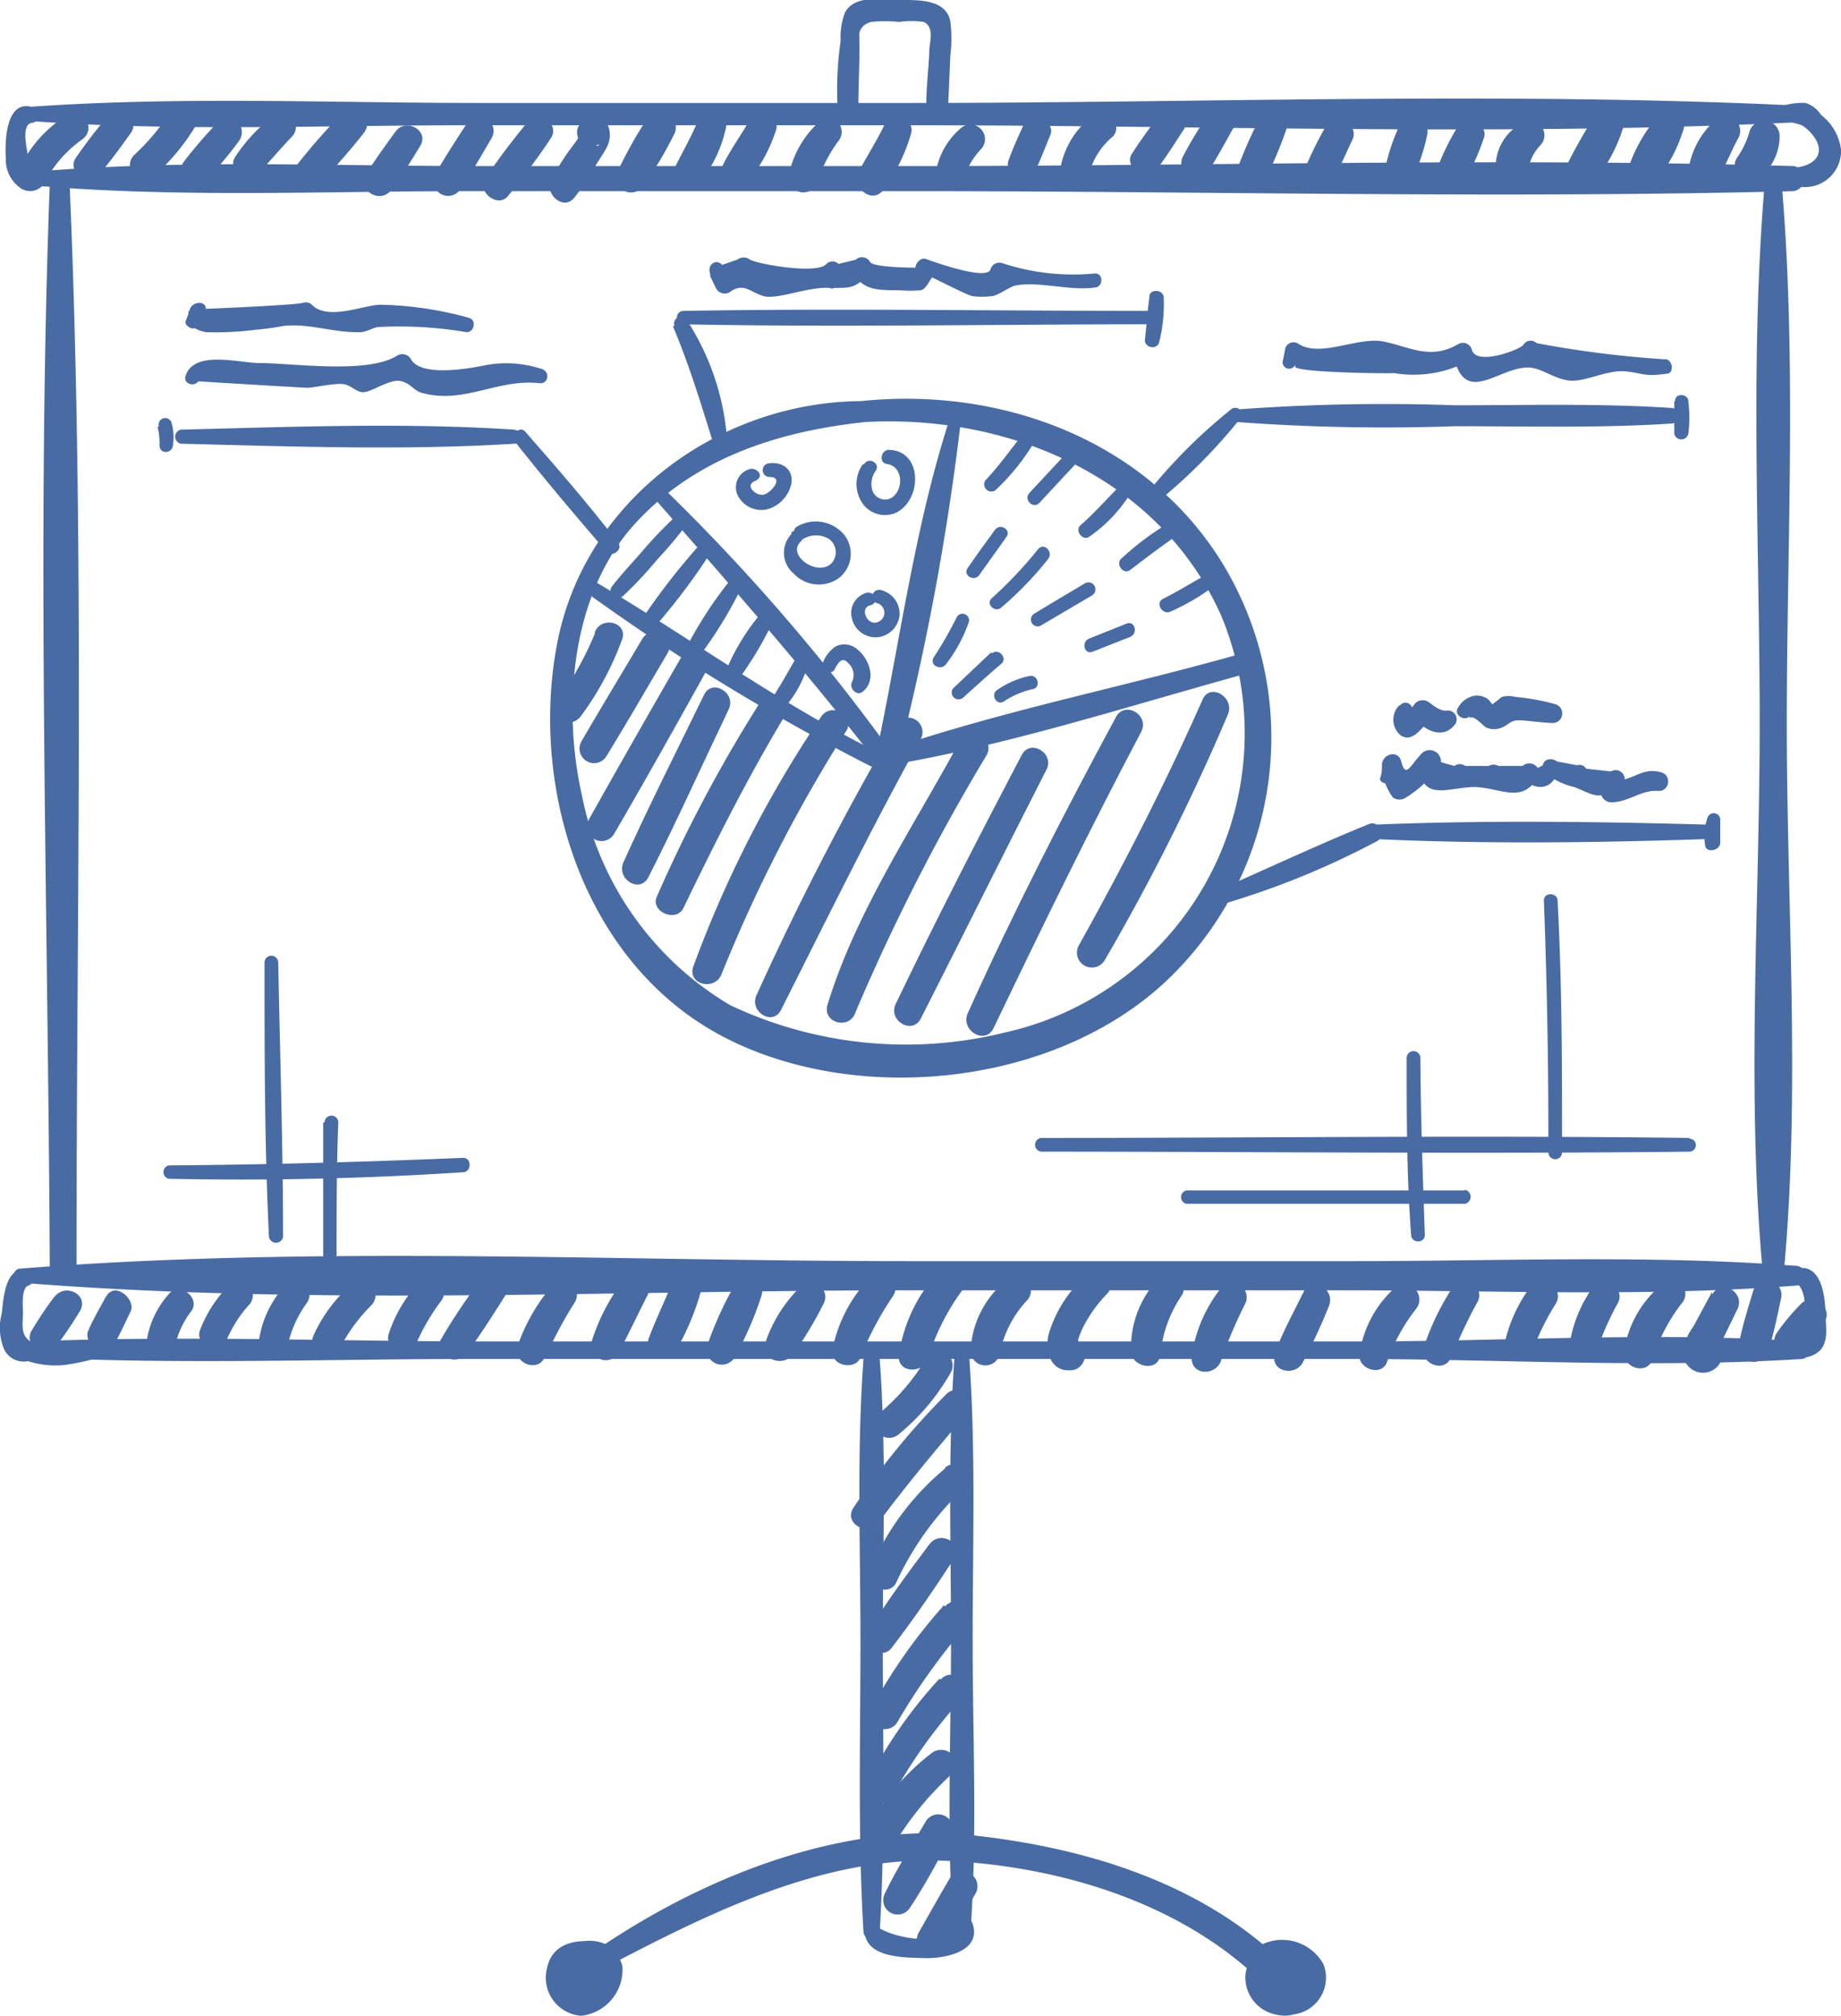 <svg xmlns="http://www.w3.org/2000/svg" viewBox="0 0 53.66 58.74"><defs><style>.a{fill:#496ba4;}</style></defs><title>RT1Ресурс 1</title><path class="a" d="M2,3.33A3.64,3.64,0,0,0,.67,4.71a.42.42,0,0,0,.73.43,3.51,3.51,0,0,1,1-1.08c.43-.31,0-1-.43-.73Z"/><path class="a" d="M3.15,3.38A14.1,14.1,0,0,0,2.21,4.6c-.27.39.35.87.66.51s.64-.81.94-1.23-.36-.87-.66-.5Z"/><path class="a" d="M5,3.22A7,7,0,0,1,3.92,4.51c-.4.38.19,1,.59.6A6.33,6.33,0,0,0,5.72,3.64C6,3.18,5.29,2.78,5,3.22Z"/><path class="a" d="M6.36,3.55a14,14,0,0,0-1,1.16c-.29.4.34.86.67.52a12.18,12.18,0,0,0,.92-1.1c.32-.41-.21-1-.58-.58Z"/><path class="a" d="M8.05,3.32a4.79,4.79,0,0,0-1.2,1.26c-.24.4.34.87.66.51s.67-.76,1-1.11-.12-.94-.5-.66Z"/><path class="a" d="M10,3.28A17,17,0,0,0,8.63,4.84c-.3.39.33.85.67.52a18.34,18.34,0,0,0,1.3-1.48c.33-.42-.21-1-.6-.6Z"/><path class="a" d="M11.53,3.83c-.3.42-.61.83-.87,1.27s.42.86.74.44.58-.85.85-1.29-.41-.83-.72-.42Z"/><path class="a" d="M13.6,3.61c-.32.49-.65,1-.93,1.49a.43.43,0,0,0,.74.43c.33-.48.62-1,.91-1.49s-.43-.87-.72-.43Z"/><path class="a" d="M15.41,3.52a20.28,20.28,0,0,0-1.26,1.67c-.27.39.36.89.66.52.44-.55.87-1.11,1.25-1.69.26-.38-.34-.86-.65-.5Z"/><path class="a" d="M17.63,3.79v0l-.19.46.06,0-.32,0,.06,0-.31-.4c0,.12-.32.5-.39.61a7.77,7.77,0,0,0-.48.78c-.2.4.36.92.68.52s.48-.72.71-1.08.39-.56.3-.94a.41.41,0,0,0-.29-.29.55.55,0,0,0-.52.13.38.38,0,0,0-.1.4V4a.41.41,0,0,0,.79-.21Z"/><path class="a" d="M18.86,3.46A12.75,12.75,0,0,0,18,5a.43.43,0,0,0,.74.43,10.83,10.83,0,0,0,.9-1.5.42.42,0,0,0-.73-.43Z"/><path class="a" d="M20.37,3.45c-.19.48-.44.91-.67,1.37s.34.92.68.52a3.8,3.8,0,0,0,.79-1.67.42.42,0,0,0-.8-.22Z"/><path class="a" d="M21.85,3.5c-.25.44-.56.86-.78,1.31s.33.92.69.53a4.55,4.55,0,0,0,.85-1.52c.17-.44-.53-.72-.76-.32Z"/><path class="a" d="M23.89,3.54A2.86,2.86,0,0,0,23,5.06a.43.43,0,0,0,.83.23,4.06,4.06,0,0,1,.6-1.17c.33-.4-.21-1-.58-.58Z"/><path class="a" d="M25.8,3.59c-.22.48-.51.92-.76,1.39s.38,1,.71.55a5.22,5.22,0,0,0,.8-1.62c.15-.44-.56-.75-.75-.32Z"/><path class="a" d="M28,3.74A2.16,2.16,0,0,0,27.28,5a.42.42,0,0,0,.81.23,2.15,2.15,0,0,1,.48-.86A.41.41,0,0,0,28,3.74Z"/><path class="a" d="M29.85,3.6c-.16.36-.33.72-.46,1.09a.42.42,0,0,0,.77.32c.17-.35.31-.73.46-1.09s-.57-.76-.77-.32Z"/><path class="a" d="M31.9,3.34a2.46,2.46,0,0,0-1,1.6c-.07.52.66.77.82.22A2.11,2.11,0,0,1,32.41,4c.36-.3-.13-1-.51-.66Z"/><path class="a" d="M33.78,3.36c-.27.37-.54.73-.79,1.12s.43.87.75.43.51-.75.76-1.13-.41-.86-.72-.42Z"/><path class="a" d="M35.27,3.22c-.27.45-.56.89-.8,1.36a.43.43,0,0,0,.74.43c.28-.44.53-.91.79-1.37a.42.42,0,0,0-.73-.42Z"/><path class="a" d="M36.7,3.48a12.66,12.66,0,0,0-.64,1.46.44.44,0,0,0,.8.33,12.54,12.54,0,0,0,.62-1.46c.17-.44-.57-.76-.78-.33Z"/><path class="a" d="M38.69,3.6A11.57,11.57,0,0,0,38,5c-.2.46.54.73.79.33s.43-.84.63-1.26-.46-.91-.73-.43Z"/><path class="a" d="M40.82,3.59a6.07,6.07,0,0,0-.43,1.24c-.1.45.58.81.8.33a5.47,5.47,0,0,0,.41-1.24c.1-.45-.57-.79-.78-.33Z"/><path class="a" d="M42.47,3.72a7.21,7.21,0,0,0-.59,1.22c-.16.5.54.75.8.34a6.53,6.53,0,0,0,.56-1.23c.19-.44-.55-.74-.77-.33Z"/><path class="a" d="M44.38,3.58a1.44,1.44,0,0,0-.75,1.6.46.46,0,0,0,.9-.12,1.34,1.34,0,0,1,.36-.82.42.42,0,0,0-.51-.66Z"/><path class="a" d="M46.51,3.34a14.28,14.28,0,0,0-.84,1.47c-.2.45.35,1,.73.56a4.68,4.68,0,0,0,.92-1.68.45.45,0,0,0-.81-.35Z"/><path class="a" d="M48.26,3.46a4.54,4.54,0,0,0-.76,1.33c-.14.44.48.83.79.46a4.49,4.49,0,0,0,.77-1.45c.19-.51-.53-.69-.8-.34Z"/><path class="a" d="M50,3.5a2.4,2.4,0,0,0-.8,1.56.45.45,0,0,0,.83.22c.25-.4.41-.85.64-1.26A.43.43,0,0,0,50,3.5Z"/><path class="a" d="M51,3.81a2.46,2.46,0,0,1-.36.77c-.3.44.34.87.71.54a1.53,1.53,0,0,0,.52-1.19A.45.45,0,0,0,51,3.81Z"/><path class="a" d="M1.59,37.78a10.75,10.75,0,0,0-.67,1c-.24.4.36.9.67.51a11.21,11.21,0,0,0,.73-1.07c.3-.48-.41-.85-.73-.43Z"/><path class="a" d="M3.09,37.78c-.18.33-.37.65-.52,1s.46.92.74.43c.19-.33.34-.67.5-1s-.46-.9-.72-.42Z"/><path class="a" d="M4.93,37.7a2.67,2.67,0,0,0-.62,1.19.42.42,0,0,0,.82.22,2.59,2.59,0,0,1,.45-.91c.27-.38-.35-.86-.65-.5Z"/><path class="a" d="M6.69,37.44a3.72,3.72,0,0,0-.86,1.32c-.17.44.57.76.76.33A3.59,3.59,0,0,1,7.28,38a.42.42,0,0,0-.59-.59Z"/><path class="a" d="M8.33,37.44a3,3,0,0,0-.79,1.68c0,.49.71.56.84.11A3.34,3.34,0,0,1,8.92,38c.33-.41-.22-1-.59-.59Z"/><path class="a" d="M10.23,37.44a4.37,4.37,0,0,0-1.09,1.47c-.21.49.46.92.74.43a5,5,0,0,1,.94-1.3.42.42,0,0,0-.59-.6Z"/><path class="a" d="M12.26,37.33a3.94,3.94,0,0,0-.93,1.54c-.14.45.57.77.78.33a6.27,6.27,0,0,1,.74-1.28c.32-.41-.21-1-.59-.59Z"/><path class="a" d="M14.21,37c-.46.64-.93,1.29-1.34,2-.3.48.42.86.74.43.47-.64.89-1.32,1.32-2,.29-.46-.42-.85-.72-.42Z"/><path class="a" d="M16.08,37.48a5.47,5.47,0,0,0-1,1.76c-.14.46.57.77.79.33s.53-1.07.86-1.58-.36-.89-.66-.51Z"/><path class="a" d="M18.17,37.31a5.71,5.71,0,0,0-.93,1.8.43.43,0,0,0,.78.33c.3-.56.57-1.14.86-1.71a.41.41,0,0,0-.71-.42Z"/><path class="a" d="M19.72,37c-.22.69-.56,1.32-.81,2-.18.49.54.73.8.34a7.29,7.29,0,0,0,.82-2.12.42.42,0,0,0-.81-.22Z"/><path class="a" d="M21.43,37.42a10.06,10.06,0,0,0-.82,1.8.44.44,0,0,0,.8.34,9.82,9.82,0,0,0,.79-1.82.42.42,0,0,0-.77-.32Z"/><path class="a" d="M23.37,37.46a4.11,4.11,0,0,0-1.06,1.66c-.17.51.53.73.81.34A10.77,10.77,0,0,0,24,38a.41.41,0,0,0-.64-.5Z"/><path class="a" d="M25.38,37.21a4.15,4.15,0,0,0-1.12,2.14c-.06.43.63.6.81.23A9.24,9.24,0,0,1,26,37.81c.33-.42-.22-1-.6-.6Z"/><path class="a" d="M27.42,37A4.47,4.47,0,0,0,26.2,39.5c-.05.51.69.54.84.11a6.63,6.63,0,0,1,1-2c.34-.41-.23-1-.6-.6Z"/><path class="a" d="M29.29,37.34a2.83,2.83,0,0,0-1,2,.43.43,0,0,0,.85.11,3.15,3.15,0,0,1,.78-1.54c.39-.39-.2-1-.61-.6Z"/><path class="a" d="M31.72,37.11a3.73,3.73,0,0,0-1.14,1.72c-.14.46,0,1.15.63,1.1.45,0,.63-.76.11-.85.1.18.14.22.12.11a.37.37,0,0,1,0-.2,2.56,2.56,0,0,1,.22-.48,3.89,3.89,0,0,1,.6-.8.42.42,0,0,0-.59-.6Z"/><path class="a" d="M33.77,37.26a2.89,2.89,0,0,0-.8,2.12c0,.44.77.63.85.11a3.68,3.68,0,0,1,.61-1.72c.28-.38-.35-.87-.66-.51Z"/><path class="a" d="M35.57,37.56a4.12,4.12,0,0,0-.84,2c0,.53.68.53.85.12A13.22,13.22,0,0,1,36.29,38a.42.42,0,0,0-.72-.43Z"/><path class="a" d="M38,37.64c-.28.57-.59,1.13-.82,1.73s.56.76.79.34a17.34,17.34,0,0,0,.76-1.64c.21-.49-.48-.93-.73-.43Z"/><path class="a" d="M40.62,37.56a3.21,3.21,0,0,0-1,1.94c0,.41.64.6.8.21a5.42,5.42,0,0,1,.84-1.55c.35-.41-.2-1-.6-.6Z"/><path class="a" d="M42.33,37.53a7.45,7.45,0,0,0-.83,1.73c-.14.45.58.77.78.32s.48-1.1.78-1.63a.42.42,0,0,0-.73-.42Z"/><path class="a" d="M44.59,37.52a4.38,4.38,0,0,0-.7,1.48.43.43,0,0,0,.83.23A7.46,7.46,0,0,1,45.34,38c.3-.47-.43-.89-.75-.44Z"/><path class="a" d="M46.4,37.55A3.89,3.89,0,0,0,45.78,39a.42.42,0,0,0,.81.23A8.18,8.18,0,0,1,47.14,38c.29-.47-.44-.88-.74-.43Z"/><path class="a" d="M48.44,37.43a3.12,3.12,0,0,0-1.11,2c0,.42.63.63.82.23A5.32,5.32,0,0,1,49,38a.42.42,0,0,0-.6-.6Z"/><path class="a" d="M49.9,37.65l-.54,1a1.47,1.47,0,0,0-.3.82.58.58,0,0,0,1,.35.44.44,0,0,0-.53-.69l-.07,0,.35,0-.09,0,.27.21c.05.07.31-.49.33-.53l.32-.66c.24-.48-.47-.91-.73-.43Z"/><path class="a" d="M51.1,37.62c-.15.5-.31,1-.41,1.51a.44.44,0,0,0,.85.23c.16-.49.26-1,.37-1.51a.42.42,0,0,0-.81-.23Z"/><path class="a" d="M52.49,38a6.24,6.24,0,0,0-.7.84c-.29.43.35.91.71.55a7.93,7.93,0,0,0,.67-.86c.29-.41-.35-.89-.68-.53Z"/><path class="a" d="M17.34,18.46a9.87,9.87,0,0,1-1.12,2c-.31.44.4.83.71.41a8.89,8.89,0,0,0,1.2-2.23c.19-.5-.6-.71-.79-.22Z"/><path class="a" d="M18.73,18.6c-.59,1-1.2,2-1.78,3a.42.42,0,0,0,.73.43c.61-1,1.19-2,1.78-3a.42.42,0,0,0-.73-.42Z"/><path class="a" d="M19.88,19.11c-.91,1.58-1.82,3.17-2.71,4.76a.42.42,0,0,0,.73.43c.92-1.58,1.81-3.17,2.7-4.77a.42.42,0,0,0-.72-.42Z"/><path class="a" d="M20.52,20.25c-.79,1.62-1.61,3.24-2.35,4.88-.21.49.48.92.73.43.82-1.61,1.56-3.26,2.34-4.89.23-.48-.49-.91-.72-.42Z"/><path class="a" d="M22.14,20.49a42.2,42.2,0,0,0-3,5.65c-.18.43.57.75.78.32.91-1.88,1.84-3.74,2.92-5.54a.42.42,0,0,0-.73-.43Z"/><path class="a" d="M23.93,20.89a33.71,33.71,0,0,0-3.72,7.27c-.19.53.62.73.82.23a43.78,43.78,0,0,1,3.63-7.08c.29-.46-.43-.87-.73-.42Z"/><path class="a" d="M26.1,21.15A87.4,87.4,0,0,0,22.05,29c-.22.48.48.92.72.42,1.33-2.64,2.63-5.29,4.06-7.87a.42.42,0,0,0-.73-.43Z"/><path class="a" d="M28,21.55c-1.34,2.49-3.05,5-3.88,7.73-.16.53.64.74.81.23A60.27,60.27,0,0,1,28.76,22c.25-.48-.47-.9-.72-.43Z"/><path class="a" d="M29.78,22c-1.26,2.4-2.5,4.81-3.67,7.25-.24.49.48.92.73.43,1.23-2.42,2.43-4.84,3.66-7.25.25-.48-.47-.91-.72-.43Z"/><path class="a" d="M32.53,20.89c-1.53,2.83-3,5.7-4.32,8.63-.23.5.5.95.75.44,1.39-2.9,2.8-5.79,4.3-8.63.26-.49-.47-.92-.73-.44Z"/><path class="a" d="M35.05,20.39c-1.08,2.44-2.3,4.82-3.6,7.15a.43.43,0,0,0,.75.44,63.82,63.82,0,0,0,3.59-7.16c.21-.5-.52-.94-.74-.43Z"/><path class="a" d="M27,39.58a6.24,6.24,0,0,1-1.4,1.63c-.41.35.18.92.59.59A6.42,6.42,0,0,0,27.71,40a.41.41,0,0,0-.71-.42Z"/><path class="a" d="M27.56,40.65a21.68,21.68,0,0,0-2.68,3.28c-.31.46.41.86.73.43.81-1.08,1.66-2.11,2.54-3.13.34-.4-.21-1-.59-.58Z"/><path class="a" d="M27.55,42.79a7.69,7.69,0,0,0-2.21,3c-.18.44.57.76.78.33a8.88,8.88,0,0,1,2-2.77c.39-.37-.18-.91-.58-.58Z"/><path class="a" d="M27.09,45c-.61.81-1.23,1.65-1.77,2.52-.25.39.36.89.66.51.65-.84,1.25-1.73,1.83-2.61.29-.46-.41-.84-.72-.42Z"/><path class="a" d="M27.51,46.78a15.84,15.84,0,0,0-2.11,3,.43.43,0,0,0,.74.43,18.84,18.84,0,0,1,2-2.81c.35-.4-.23-1-.59-.59Z"/><path class="a" d="M27.38,48.92a13.44,13.44,0,0,0-2.09,3c-.24.48.46.89.72.42a14.74,14.74,0,0,1,2-2.81c.36-.39-.22-1-.59-.59Z"/><path class="a" d="M27.15,51.09a6.66,6.66,0,0,0-2.07,2.66c-.18.46.55.74.79.33a9.08,9.08,0,0,1,1.88-2.39c.42-.36-.18-.93-.6-.6Z"/><path class="a" d="M27,53.05c-.41.7-.85,1.38-1.2,2.11a.42.42,0,0,0,.73.42c.45-.67.82-1.39,1.21-2.1a.43.43,0,0,0-.74-.43Z"/><path class="a" d="M27.71,54.69c-.32.54-.62,1.08-.93,1.62a.43.43,0,0,0,.75.43c.32-.53.63-1.07.93-1.61a.44.44,0,0,0-.75-.44Z"/><path class="a" d="M1.45,5.38c-.39,10.47-.05,21,0,31.48a.39.39,0,0,0,.78,0c0-10.47.25-21-.2-31.48a.28.28,0,0,0-.56,0Z"/><path class="a" d="M51.45,5.18c-.46,5.24-.16,10.63-.16,15.89s-.39,10.67.08,15.9A.3.3,0,0,0,52,37c.48-5.23.08-10.65.08-15.9s.3-10.65-.16-15.89a.22.22,0,0,0-.43,0Z"/><path class="a" d="M.92,5.4c4.2.37,8.48.17,12.68.17h13c8.55,0,17.13.22,25.68,0a.37.37,0,0,0,0-.73c-8.55-.25-17.13,0-25.68,0H13.93c-4.31,0-8.71-.2-13,.17a.23.23,0,0,0,0,.45Z"/><path class="a" d="M.61,37.38c8.56.68,17.31.22,25.89.22H39.11c4.41,0,8.89.2,13.28-.14a.29.29,0,0,0,0-.57c-4.28-.33-8.65-.14-12.94-.14h-13c-8.58,0-17.33-.46-25.89.22a.21.21,0,0,0,0,.41Z"/><path class="a" d="M.78,3.52c4.27.32,8.6.13,12.87.13H26.51c8.56,0,17.19.32,25.73-.08a.25.25,0,0,0,0-.5C43.7,2.67,35.07,3,26.51,3H14C9.6,3,5.16,2.8.78,3.12a.2.2,0,0,0,0,.4Z"/><path class="a" d="M51.89,3.5a4.14,4.14,0,0,1,.63.15,1.26,1.26,0,0,1,.43.46c.24.5-.23.76-.66.77a.26.26,0,0,0-.13.47,1.05,1.05,0,0,0,1.5-1,1.52,1.52,0,0,0-.58-1A.85.85,0,0,0,52.63,3a2,2,0,0,0-.69.09.19.19,0,0,0,0,.38Z"/><path class="a" d="M1,3.14c-.84-.31-.86,1-.83,1.47a1,1,0,0,0,.4.85.49.49,0,0,0,.77-.22.27.27,0,0,0-.18-.32c-.07,0-.19,0-.25,0s-.1-.32-.11-.45-.2-.88.15-.89a.2.2,0,0,0,0-.39Z"/><path class="a" d="M24.63.48a10,10,0,0,0-.22,2.57c0,.4.65.39.61,0a12.2,12.2,0,0,1,0-1.71c0-.34,0-.59.37-.7a3.66,3.66,0,0,1,.81,0,2.54,2.54,0,0,1,.73,0c.29.15.18.53.16.78C27.07,2,27,2.49,27,3s.62.41.64,0l.06-1.38a4.1,4.1,0,0,0,0-1C27.57,0,26.85,0,26.3,0s-1.37-.18-1.67.36a2,2,0,0,0-.11,1A11.15,11.15,0,0,1,24.42,3l.6.08c0-.84.07-1.68,0-2.51,0-.23-.35-.3-.41-.06Z"/><path class="a" d="M26.58,11.8c-4.65-.74-9.47,2.27-10.35,7-.79,4.25.82,9.29,4.83,11.4s10.1,1.44,13.32-2a9.75,9.75,0,0,0,1.18-11.9c-3-4.72-9.5-5.81-14.38-3.54-.22.1-.06.49.16.39,5.07-2.05,11.89-.49,14.25,4.78a8.93,8.93,0,0,1-6.31,12.16,12,12,0,0,1-8-.8,9.16,9.16,0,0,1-4.32-6.12c-.58-2.58-.31-5.88,1.55-7.91,2.08-2.28,5.09-2.92,8-3.06.21,0,.29-.36,0-.39Z"/><path class="a" d="M27.66,12.27c-1,3.1-1.43,6.43-2.1,9.6-.08.41.54.58.63.18A75.45,75.45,0,0,0,28,12.32c0-.22-.31-.25-.37-.05Z"/><path class="a" d="M25.91,22.3c3.56-.6,7.08-1.76,10.56-2.71a.3.3,0,0,0-.16-.58c-3.49,1-7.1,1.69-10.52,2.87a.22.22,0,0,0,.12.42Z"/><path class="a" d="M19.07,14.52c2.21,2.52,4.39,5,6.47,7.67.2.26.57-.11.37-.37a57.83,57.83,0,0,0-6.56-7.58.2.2,0,0,0-.28.28Z"/><path class="a" d="M17,17.2a61.77,61.77,0,0,0,8.52,5.2c.27.13.5-.27.23-.4-3-1.46-5.69-3.46-8.56-5.14-.22-.13-.4.2-.19.34Z"/><path class="a" d="M19.69,15.05a12.17,12.17,0,0,0-1,1.05c-.29.33-.6.66-.86,1-.14.21.17.42.34.26a12.21,12.21,0,0,0,1-1.07,11.8,11.8,0,0,0,.84-1c.12-.19-.14-.36-.3-.23Z"/><path class="a" d="M20.38,15.89A19.6,19.6,0,0,0,18.74,18a.22.22,0,0,0,.35.26,18.39,18.39,0,0,0,1.6-2.12c.12-.18-.16-.4-.31-.23Z"/><path class="a" d="M21.37,16.8A11.82,11.82,0,0,0,19.94,19c-.11.21.17.47.34.26A12.4,12.4,0,0,0,21.67,17c.1-.18-.16-.41-.3-.23Z"/><path class="a" d="M22.15,17.91a6.38,6.38,0,0,0-1,1.66c-.07.2.24.39.38.22a10.29,10.29,0,0,0,1-1.68.2.2,0,0,0-.34-.2Z"/><path class="a" d="M23.17,19.23c-.24.42-.47.83-.74,1.23-.14.2.17.44.34.26a3.13,3.13,0,0,0,.77-1.33.2.2,0,0,0-.37-.16Z"/><path class="a" d="M15,12.86C15.9,14,16.75,15,17.68,16.08c.16.18.49-.07.34-.26-.86-1.12-1.78-2.18-2.71-3.24-.16-.19-.43.09-.27.28Z"/><path class="a" d="M15,12.52c-3.23-.21-6.5-.08-9.73,0a.21.21,0,0,0,0,.41c3.23.08,6.5.2,9.73,0a.2.2,0,0,0,0-.4Z"/><path class="a" d="M21.85,13.67a.55.55,0,0,0-.35.76.77.77,0,0,0,.87.41,1,1,0,0,0,.69-.72c.09-.41-.23-.67-.63-.62a.2.2,0,0,0,0,.4c.43,0,.06.44-.15.51s-.6-.25-.28-.39.05-.41-.15-.35Z"/><path class="a" d="M25.14,13.54a1,1,0,0,0,0,1.13.8.8,0,0,0,1,.26c.74-.39.75-1.8-.23-1.82-.24,0-.3.38-.06.41.49.07.5.79.11,1a.39.39,0,0,1-.53-.22.66.66,0,0,1,.1-.59c.13-.21-.2-.4-.34-.19Z"/><path class="a" d="M23.07,15.56a.79.79,0,0,0,.06,1.15,1,1,0,0,0,1.34.12.9.9,0,0,0,.15-1.23,1.08,1.08,0,0,0-1.38-.26c-.2.1-.06.45.16.37a.74.74,0,0,1,.77,0,.48.48,0,0,1,.06.71c-.41.39-1.31-.24-.89-.64.18-.17-.08-.42-.27-.27Z"/><path class="a" d="M25.28,17.27a.61.61,0,0,0-.45.75.71.71,0,0,0,.74.55.72.72,0,0,0,.65-.64.71.71,0,0,0-.57-.74.2.2,0,0,0-.11.38.29.29,0,0,1,0,.57c-.28.06-.48-.42-.18-.5s.14-.41-.1-.37Z"/><path class="a" d="M24.33,19.5c.1-.19.22-.39.41-.16a.46.46,0,0,1,.1.52c-.11.17.12.44.3.3.41-.32.22-.92-.13-1.22a.58.58,0,0,0-.64-.11,1,1,0,0,0-.4.52c-.08.21.26.35.36.15Z"/><path class="a" d="M29.88,12.57c-.39.48-.75,1-1.16,1.43a.21.21,0,0,0,.29.29,6.52,6.52,0,0,0,1.18-1.48c.11-.19-.16-.42-.31-.24Z"/><path class="a" d="M31.19,13.09,30,14.37c-.17.19.11.47.29.29l1.2-1.29c.17-.19-.11-.47-.29-.28Z"/><path class="a" d="M32.6,14.2c-.37.37-.71.76-1.11,1.11-.17.15.07.47.26.33a4.28,4.28,0,0,0,1.16-1.2.2.2,0,0,0-.31-.24Z"/><path class="a" d="M34,15.28a8.3,8.3,0,0,0-1.32,1c-.17.16.06.48.26.33.42-.32.84-.64,1.27-.94.22-.15,0-.5-.21-.36Z"/><path class="a" d="M35.12,16.77c-.4.22-.8.47-1.22.68-.25.13,0,.49.22.37a6.35,6.35,0,0,0,1.21-.7c.2-.16,0-.49-.21-.35Z"/><path class="a" d="M29,15.44c-.27.37-.54.74-.8,1.12-.14.21.2.4.34.2l.8-1.12c.14-.21-.19-.4-.34-.2Z"/><path class="a" d="M30.26,16a12.16,12.16,0,0,1-1.35,1.43c-.19.17.09.44.28.27a10.08,10.08,0,0,0,1.36-1.41c.16-.21-.12-.49-.29-.29Z"/><path class="a" d="M31.62,17c-.5.3-1,.59-1.5.9a.2.2,0,0,0,.2.34l1.51-.89a.2.2,0,0,0-.21-.35Z"/><path class="a" d="M32.84,18.17l-1.1.44c-.23.1-.14.48.11.38l1.09-.43c.24-.1.14-.48-.1-.39Z"/><path class="a" d="M27.88,18a11.82,11.82,0,0,1-.66,1.15c-.15.22.19.41.35.21a4.32,4.32,0,0,0,.66-1.21.19.19,0,0,0-.35-.15Z"/><path class="a" d="M28.9,19l-1.12,1.06a.2.2,0,0,0,.28.28c.38-.34.76-.69,1.13-1,.19-.18-.1-.47-.29-.29Z"/><path class="a" d="M30,19.7a2.55,2.55,0,0,0-.94.41c-.2.14,0,.47.2.33a2.48,2.48,0,0,1,.85-.36c.24-.06.14-.44-.11-.38Z"/><path class="a" d="M35.87,11.94a15.53,15.53,0,0,0-2.24,2.2.22.22,0,0,0,.32.31,16,16,0,0,0,2.19-2.24.19.19,0,0,0-.27-.27Z"/><path class="a" d="M36.08,12.3a58.15,58.15,0,0,0,6.33.12c2.11,0,4.24.06,6.34-.08a.23.23,0,0,0,0-.45c-2.1-.14-4.23-.08-6.34-.08a58.15,58.15,0,0,0-6.33.12.19.19,0,0,0,0,.37Z"/><path class="a" d="M19.61,9.5c.47,1.11.8,2.2,1.16,3.35a.22.22,0,0,0,.42-.06A7.35,7.35,0,0,0,20,9.3a.2.2,0,0,0-.34.2Z"/><path class="a" d="M19.92,9.45c4.53.09,9.07,0,13.6,0a.2.2,0,0,0,0-.39c-4.53,0-9.07-.08-13.6,0a.19.19,0,0,0,0,.38Z"/><path class="a" d="M33.91,8.77V8.68l-.41,0c-.06.41-.08.82-.13,1.23,0,.24.37.29.42.05a4.57,4.57,0,0,0,.13-1.28c0-.27-.45-.27-.42,0a.61.61,0,0,1,0,.14c0,.25.36.24.39,0Z"/><path class="a" d="M48.8,11.7v.94a.21.21,0,0,0,.41,0,3.7,3.7,0,0,0,0-.94c0-.24-.4-.26-.39,0Z"/><path class="a" d="M4.59,12.43a2,2,0,0,1,.06.55c0,.26.36.25.39,0A1.5,1.5,0,0,0,5,12.32a.19.19,0,0,0-.37.11Z"/><path class="a" d="M20.7,8.05l.18.37a.29.29,0,0,0,.38.1c.41-.31.61,0,1,.11s1.3-.28,1.9-.24c.16,0-.05.06.16,0,.49,0,.58,0,1-.37l-.44-.12c.22.59.76.55,1.35.56a3.82,3.82,0,0,0,.59,0c.17,0,.31-.37.35-.37s1,.51,1.18.54a2.1,2.1,0,0,0,.55,0c.17,0,.53-.28.7-.31.69-.13,1.56.16,2.3.06.26,0,.28-.43,0-.41a6.58,6.58,0,0,1-2.71-.31.27.27,0,0,0-.32.19c-.11.36-1.87-.3-1.87-.3-.16-.06-.3.1-.32.25,0,0-1.25,0-1.32-.17a.27.27,0,0,0-.42-.06l-.5.12a.25.25,0,0,0-.35,0c-.26.32-2.05,0-2.24-.13a.3.3,0,0,0-.35,0l-.45.16c-.18-.2-.45,0-.35.26Z"/><path class="a" d="M37.75,10.67c-.11.2,3.08.22,2.87.2a3.43,3.43,0,0,0,2.15-.33l-.4-.16c.33,1.48,1.31.31,2.18.33.36,0,.74.33,1.19.38s1.09-.31,1.61-.27.53.17,1.23.07c.23,0,.18-.44-.06-.42A30.77,30.77,0,0,1,44.79,10a.25.25,0,0,0-.39.05c-.08.13-1.37.63-1.5.14a.27.27,0,0,0-.4-.16c-.83.48-1.44.06-2.19-.08s-1.84.49-2.48.06a.25.25,0,0,0-.37.15l-.06.32a.19.19,0,0,0,.35.15Z"/><path class="a" d="M5.72,9.5l.22-.32-.45-.12c0,.41.15.55.51.62a9,9,0,0,0,1.44-.07,7.17,7.17,0,0,0,.81-.11c.75-.09,1.46.2,2.24.18.19,0,.37-.13.53-.15a11.74,11.74,0,0,1,2.58.15c.24,0,.29-.37.06-.42a10.24,10.24,0,0,0-2.57-.38c-.47,0-1.54.48-2,0a.26.26,0,0,0-.25-.06C8.7,8.89,6,9,6,9c0-.25-.39-.21-.46,0s-.08.24-.13.36.24.32.35.14Z"/><path class="a" d="M5.74,11.11s3.08.19,3.23.19.74-.13,1-.11.38.22.6.24.77-.38,1.08-.33.41.29.65.35c1.24.34,2.21-.43,3.45-.28.25,0,.29-.37,0-.43a3.29,3.29,0,0,0-1.59-.1c-.39.08-1.88.37-2.18-.17a.29.29,0,0,0-.4-.11c-.85.55-3.06.22-4,.22-.61,0-1.92-.39-2.17.37-.08.23.25.34.37.16Z"/><path class="a" d="M35.31,26.44a23.9,23.9,0,0,0,4.81-1.92c.29-.13.08-.63-.21-.51-1.6.65-3.16,1.39-4.75,2.08-.21.09,0,.39.15.35Z"/><path class="a" d="M40.06,24.45c3.22.15,6.49.11,9.7,0a.21.21,0,0,0,0-.42c-3.21-.09-6.48-.13-9.7,0a.2.2,0,0,0,0,.39Z"/><path class="a" d="M49.76,23.86a1.51,1.51,0,0,0-.06.76c0,.25.43.18.44-.06v-.64a.19.19,0,0,0-.38-.06Z"/><path class="a" d="M40.59,22.74l.22-.36-.53-.14a1.62,1.62,0,0,0,.32,1,.33.33,0,0,0,.38,0,3.18,3.18,0,0,0,.88-.8l-.55-.23c.13,1.1.71.8,1.51.73s1.51.56,2-.29l-.44.05c.44.38.89.3,1.06-.29l-.41.11a2.16,2.16,0,0,0,.87.42c.59.24.68.39,1.33,0l-.37-.37-.17.34a.32.32,0,0,0,.27.47c.51,0,.89-.38,1.39-.33.32,0,.37-.46.08-.54-.6-.18-.82.28-1.47.24l.3.4.09-.37a.27.27,0,0,0-.4-.3l-.72-.08a.22.22,0,0,0-.26-.1l-.59-.11c-.13-.11-.38-.09-.41.11l-.15.08a.29.29,0,0,0-.44-.06l-.7,0a.3.3,0,0,0-.29,0h-.68a.27.27,0,0,0-.32,0L42,22.21A.33.33,0,0,0,41.4,22c-.31.33-.43.69-.56.18-.09-.33-.52-.22-.56.08,0,.13,0,.27-.05.41s.27.24.36.09Z"/><path class="a" d="M40.77,20.57a.59.59,0,0,0,.07.87c.36.21.64-.29.86-.5l-.5-.06c.28.4.88.71,1.23.2a.26.26,0,0,0-.29-.37c-.19,0-.37-.16-.51-.26a.31.31,0,0,0-.43.11l-.19.23s-.2.16-.08.12l.23,0,.05.06a.78.78,0,0,1-.05-.14c0-.07,0-.13,0-.2a.2.2,0,0,0-.34-.09Z"/><path class="a" d="M42.83,20.93c.12-.12.39.22.49.27a.57.57,0,0,0,.46,0c.19-.08.25-.21.48-.21s.66.07,1,.08a.28.28,0,0,0,.07-.55,6.3,6.3,0,0,0-1.15-.21.81.81,0,0,0-.41,0s-.25.21-.27.21-.09-.12-.12-.14a.58.58,0,0,0-.38-.11.69.69,0,0,0-.5.35c-.14.2.17.42.34.25Z"/><path class="a" d="M7.71,28.05c0,2.67,0,5.34.13,8a.21.21,0,0,0,.41,0c0-2.67-.09-5.34-.14-8a.2.2,0,0,0-.4,0Z"/><path class="a" d="M9.42,32.71c0,1.28,0,2.56,0,3.84,0,.25.39.25.39,0,0-1.28,0-2.56.05-3.84a.2.2,0,0,0-.4,0Z"/><path class="a" d="M4.92,34.35q4.29.09,8.57-.19c.26,0,.27-.43,0-.42-2.86.12-5.71.2-8.57.22a.2.2,0,0,0,0,.39Z"/><path class="a" d="M45,26.25q.14,3.66.13,7.33a.2.2,0,0,0,.4,0c0-2.45,0-4.89-.13-7.33,0-.25-.41-.26-.4,0Z"/><path class="a" d="M41,30.83c0,1.72,0,3.44.13,5.15,0,.26.41.26.4,0-.06-1.71-.12-3.43-.13-5.15a.2.2,0,0,0-.4,0Z"/><path class="a" d="M49.24,33.16c-6.29-.08-12.59,0-18.87,0a.2.2,0,0,0,0,.4c6.28,0,12.58.07,18.87,0a.19.19,0,0,0,0-.38Z"/><path class="a" d="M42.7,34.69H34.58a.2.2,0,0,0,0,.39H42.7a.21.21,0,0,0,0-.41Z"/><path class="a" d="M.88,37.1c-.72-.37-.78.75-.83,1.18a1.61,1.61,0,0,0,.08,1.06.63.63,0,0,0,.74.31.29.29,0,0,0,.07-.53c-.35-.18-.28-.5-.27-.84,0-.18-.06-.75.16-.82a.2.2,0,0,0,.05-.36Z"/><path class="a" d="M.93,39.55c4.29.22,8.62.05,12.91.05H39.31c4.38,0,8.86.28,13.23,0a.26.26,0,0,0,0-.51c-4.26-.29-8.62,0-12.9,0H14.17c-4.4,0-8.84-.18-13.24,0a.23.23,0,0,0,0,.45Z"/><path class="a" d="M52.3,37.32c.34.27.3.64.31,1a2.49,2.49,0,0,1,0,.47c0,.13,0,.19-.14.18l-.19.08a.25.25,0,0,0,0,.47.76.76,0,0,0,.76-.16c.26-.26.18-.7.17-1,0-.49-.09-1.61-.88-1.38a.19.19,0,0,0,0,.35Z"/><path class="a" d="M.5,39.54a2.6,2.6,0,0,0,1.43.23,6.57,6.57,0,0,0,.77-.16,5.4,5.4,0,0,1,1.27,0A.23.23,0,0,0,4,39.14a2.93,2.93,0,0,0-1.47,0,4.92,4.92,0,0,1-1.91.09c-.2,0-.37.25-.15.35Z"/><path class="a" d="M25.19,39.33c-.23,2.81-.11,5.68-.11,8.49s-.08,5.68.09,8.5a.24.24,0,0,0,.47,0c.17-2.82.09-5.67.09-8.5s.12-5.68-.11-8.49a.22.22,0,0,0-.43,0Z"/><path class="a" d="M27.83,39.4c-.21,2.8-.11,5.62-.11,8.42s-.13,5.64.06,8.42a.26.26,0,1,0,.51,0c.2-2.78.06-5.62.06-8.42s.1-5.62-.11-8.42a.21.21,0,0,0-.41,0Z"/><path class="a" d="M25.2,56.24c0,.83,1.17.8,1.74.82s1.68-.18,1.41-1a.25.25,0,0,0-.48,0c-.29.72-1.86.43-2.34.06a.2.2,0,0,0-.33.14Z"/><path class="a" d="M16.92,57.71c3.23-1.69,6.76-3.62,10.52-3.49,3.45.13,7.2,1.26,9.62,3.82.37.39,1-.2.59-.59-2.46-2.59-6.14-3.67-9.62-4-4-.3-8.19,1.54-11.32,3.85a.21.21,0,0,0,.21.36Z"/><path class="a" d="M17.48,56.6c-.66-.11-1.39,0-1.54.77a1.11,1.11,0,0,0,1,1.37,1.35,1.35,0,0,0,1.2-1.45,1,1,0,0,0-.57-.67,1.18,1.18,0,0,0-1.09.17c-.22.13-.07.54.19.44s.83-.21.9.19a.74.74,0,0,1-.74.74.62.62,0,0,1-.39-.78c.12-.44.58-.43.95-.4a.19.19,0,0,0,.05-.38Z"/><path class="a" d="M17,57.17c-.23-.37-.73-.11-.75.26a1.11,1.11,0,0,0,.53,1,.73.73,0,0,0,.95-.46.8.8,0,0,0-.35-1,.62.62,0,0,0-.91.57.69.69,0,0,0,.92.71.72.72,0,0,0,.3-1.13.63.63,0,0,0-1.06.19.68.68,0,0,0,.85.83.45.45,0,0,0,.33-.56.39.39,0,0,0-.56-.23.26.26,0,0,0,.13.47.28.28,0,0,1-.18-.22l.11-.12s0,0,0,0l-.06,0s0,.05,0,.09-.08,0-.06,0,0-.07,0,0,0,.08-.06,0,0-.06,0-.08-.06,0,0,0l0,0c.06.11.07.38-.11.4s-.14-.1-.17-.17a.66.66,0,0,1-.09-.19.53.53,0,0,1,0-.12l-.12,0c.15.21.51,0,.36-.21Z"/><path class="a" d="M37.49,57c-.45-.53-1.16,0-1.19.57a1.1,1.1,0,0,0,1.28,1.14,1.08,1.08,0,0,0,1-1.46,1.37,1.37,0,0,0-1.77-.6,1.13,1.13,0,0,0,.05,1.9,1,1,0,0,0,1.58-.88c0-.79-1.17-1.32-1.65-.58a.85.85,0,0,0,1.1,1.2c.95-.57-.11-2-.92-1.26a.81.81,0,0,0-.1,1.12c.28.32.87.43,1.09,0a.35.35,0,0,0-.12-.47c-.06,0-.24-.14-.29-.12s.14.13,0,.15-.11,0-.09-.08,0-.11.07-.09,0,.06,0,.07.06,0,.06,0,.06.07,0,.15-.35.08-.43,0a.33.33,0,0,1,.33-.52c.23,0,.57.19.56.47s-.35.4-.57.41a.49.49,0,0,1-.53-.37c0-.12.09-.64.29-.45a.19.19,0,0,0,.28-.27Z"/></svg>